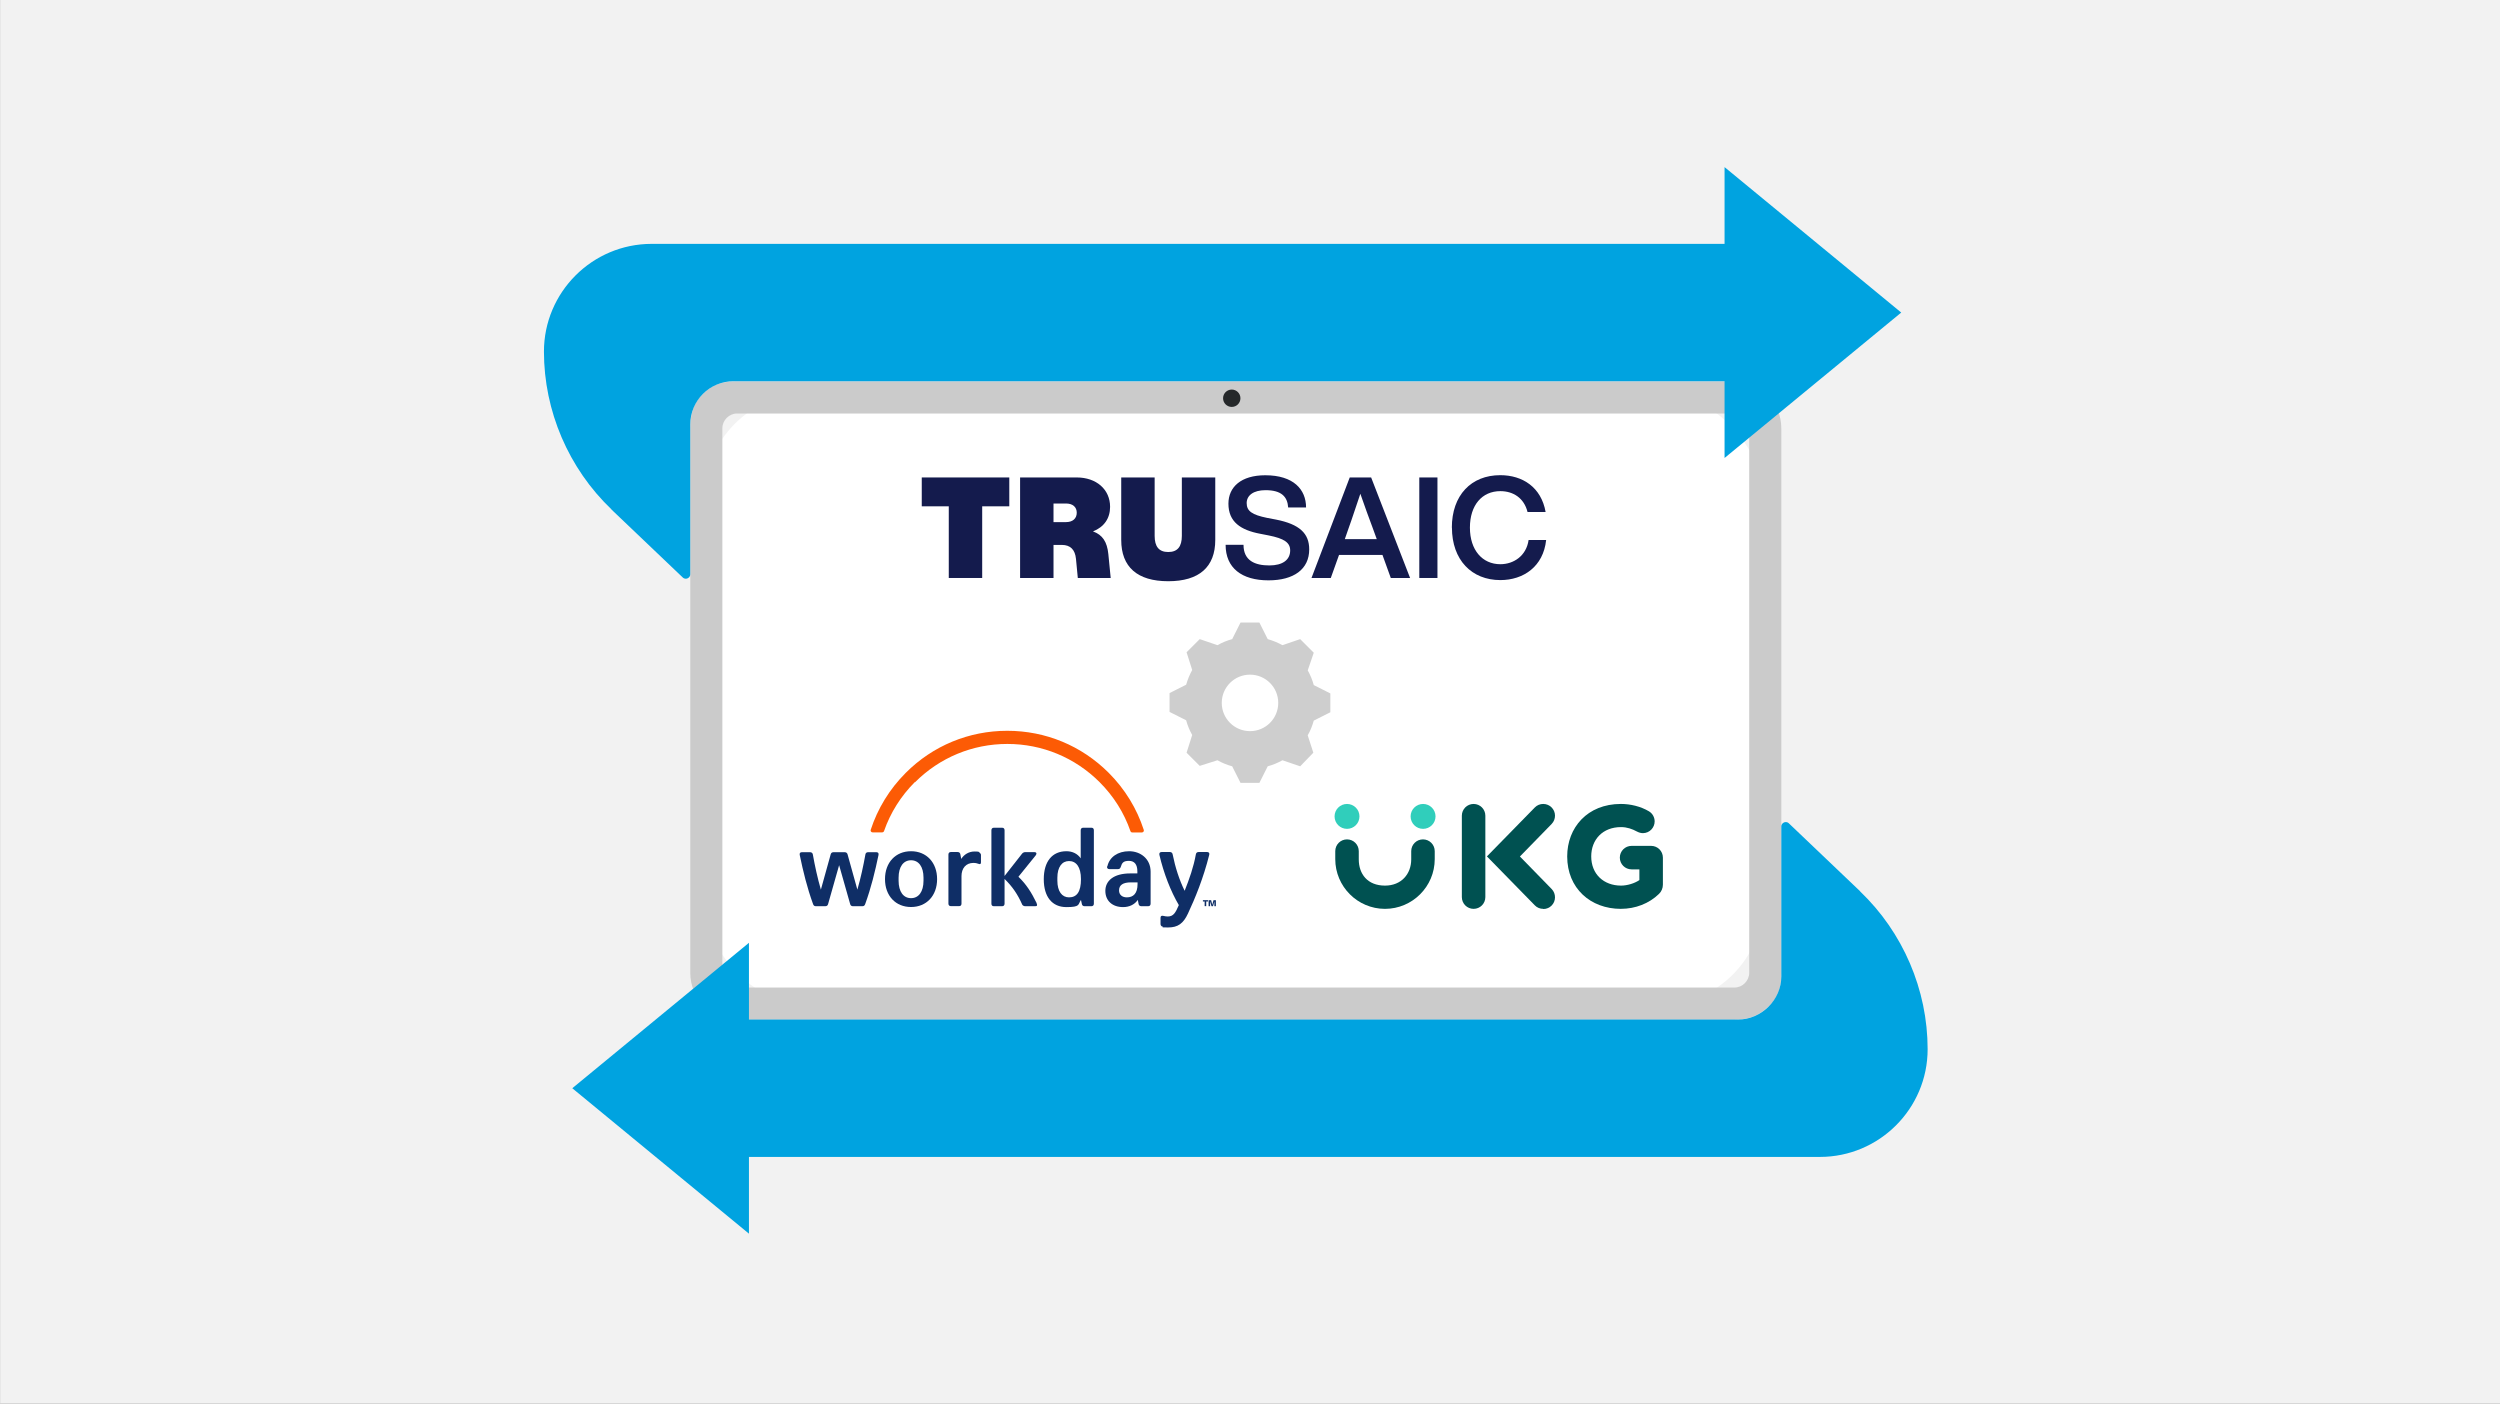 <?xml version="1.0" encoding="UTF-8"?>
<svg xmlns="http://www.w3.org/2000/svg" width="285" height="160" viewBox="0 0 285 160">
  <rect x="0" y="0" width="285" height="160" fill="#808080" stroke="none"/>
  <defs>
    <style>
      .cls-1 {
        fill: #25282a;
      }

      .cls-2 {
        fill: #141b4d;
      }

      .cls-3 {
        fill-rule: evenodd;
      }

      .cls-3, .cls-4 {
        fill: #0f2e66;
      }

      .cls-5 {
        fill: #fff;
      }

      .cls-6 {
        fill: #cecece;
      }

      .cls-7 {
        fill: #f2f2f2;
      }

      .cls-8 {
        fill: #cbcbcb;
      }

      .cls-9 {
        fill: #fc5b05;
      }

      .cls-10 {
        fill: #00a3e0;
      }

      .cls-11 {
        fill: #30cebb;
      }

      .cls-12 {
        fill: #005151;
      }
    </style>
  </defs>
  <g id="Layer_1" data-name="Layer 1">
    <rect class="cls-7" x=".01" y="0" width="285" height="160"/>
  </g>
  <g id="Layer_2" data-name="Layer 2">
    <rect class="cls-5" x="80.26" y="44.79" width="120.79" height="69.83" rx="12" ry="12"/>
    <path class="cls-8" d="M197.74,47.14c.9,0,1.67.77,1.67,1.67v62.1c0,.9-.77,1.67-1.67,1.67h-113.72c-.9,0-1.67-.77-1.67-1.67v-62.1c0-.9.77-1.67,1.67-1.67h113.72M197.74,43.48h-113.72c-1.41,0-2.52.16-3.78,1.32s-1.55,2.49-1.55,4.01v62.1c0,2.93,2.4,5.33,5.33,5.33h113.72c1.53,0,2.75-.38,3.99-1.61,1.08-1.08,1.34-2.32,1.34-3.72v-62.1c0-2.93-2.4-5.33-5.33-5.33h0Z"/>
    <circle class="cls-1" cx="140.42" cy="45.4" r=".99"/>
    <g id="Layer_1-2" data-name="Layer 1">
      <path class="cls-10" d="M212.06,101.61l-8.13-7.75c-.21-.2-.44-.15-.55-.1s-.31.17-.31.47v17.08c0,2.71-2.31,4.92-4.92,4.92h-112.77v-8.75s-20.14,16.58-20.14,16.58l20.14,16.58v-8.75h122.09c6.77,0,12.28-5.51,12.28-12.28,0-6.77-2.81-13.32-7.7-17.99h0Z"/>
    </g>
    <g id="Layer_1-3" data-name="Layer 1">
      <path class="cls-10" d="M69.7,58.08l8.13,7.75c.21.2.44.15.55.1s.31-.17.31-.47v-17.08c0-2.71,2.21-4.92,4.92-4.92h112.99v8.75l20.14-16.58-20.14-16.58v8.75h-122.31c-6.77,0-12.28,5.51-12.28,12.28s2.81,13.32,7.7,17.99h0Z"/>
    </g>
    <g>
      <path class="cls-12" d="M175.93,103.61c-.35,0-.7-.13-.96-.4l-5.46-5.58,5.46-5.58c.26-.27.61-.4.96-.4.76,0,1.34.62,1.34,1.33,0,.34-.12.68-.38.95l-3.62,3.71,3.62,3.71c.26.26.38.61.38.95,0,.71-.57,1.33-1.34,1.33Z"/>
      <path class="cls-12" d="M167.99,103.61c-.74,0-1.34-.6-1.34-1.34v-9.28c0-.74.6-1.34,1.34-1.34s1.34.6,1.34,1.34v9.28c0,.74-.6,1.34-1.34,1.34Z"/>
      <path class="cls-12" d="M184.78,103.61c-3.46,0-6.12-2.34-6.12-5.98,0-3.27,2.29-5.98,6.12-5.98,1.09,0,2.26.28,3.2.84.42.25.65.7.65,1.15,0,.7-.56,1.33-1.33,1.34-.24,0-.47-.07-.7-.19-.51-.28-1.12-.5-1.8-.5-2.11,0-3.4,1.44-3.4,3.34,0,2.03,1.43,3.33,3.4,3.33.71,0,1.55-.26,2.09-.63v-1.22h-.89c-.74,0-1.34-.6-1.34-1.34s.6-1.34,1.34-1.34h2.23c.74,0,1.34.6,1.34,1.34v3.08c0,.4-.16.79-.45,1.06-1.12,1.09-2.68,1.7-4.35,1.7Z"/>
      <circle class="cls-11" cx="153.56" cy="93.07" r="1.42"/>
      <circle class="cls-11" cx="162.23" cy="93.07" r="1.42"/>
      <path class="cls-12" d="M157.89,103.61c-3.13,0-5.67-2.55-5.67-5.67v-.91c0-.74.6-1.34,1.34-1.34s1.34.6,1.34,1.34v.94c0,1.65.98,2.99,2.99,2.99,1.88,0,2.99-1.34,2.99-2.99v-.94c0-.74.6-1.34,1.34-1.34s1.34.6,1.34,1.34v.91c0,3.13-2.55,5.67-5.67,5.67Z"/>
    </g>
    <g>
      <path class="cls-2" d="M139.73,62.11h2.03c0,1.81,1.31,2.35,2.95,2.35,1.5,0,2.37-.63,2.37-1.71,0-.9-.69-1.36-2.45-1.71l-.97-.19c-2.22-.42-3.62-1.35-3.62-3.43,0-1.9,1.44-3.24,4.2-3.24,3.22,0,4.65,1.62,4.65,3.67h-2.04c-.08-1.22-.76-1.97-2.58-1.97-1.38,0-2.15.6-2.15,1.47,0,.92.62,1.34,2.33,1.69l1,.19c2.7.53,3.8,1.58,3.8,3.4,0,2.27-1.77,3.53-4.64,3.53-3.06,0-4.89-1.42-4.89-4.04"/>
      <path class="cls-2" d="M156.95,61.46l-.45-1.24c-.4-1.05-.95-2.58-1.42-3.93-.47,1.35-.95,2.88-1.34,3.93l-.43,1.24h3.64ZM157.61,63.26h-4.96l-.94,2.63h-2.2l4.36-11.46h2.44l4.44,11.46h-2.2l-.95-2.63Z"/>
      <rect class="cls-2" x="161.8" y="54.43" width="2.07" height="11.46"/>
      <path class="cls-2" d="M165.51,60.16c0-3.7,2.2-5.99,5.52-5.99,2.54,0,4.67,1.37,5.17,4.2h-2.06c-.4-1.61-1.65-2.38-3.1-2.38-2.09,0-3.47,1.6-3.47,4.16s1.42,4.17,3.47,4.17c1.52,0,2.96-.95,3.22-2.76h2c-.32,3.03-2.59,4.57-5.22,4.57-3.27,0-5.52-2.29-5.52-5.99"/>
      <polygon class="cls-2" points="105.08 54.43 105.08 57.72 108.16 57.72 108.16 65.89 111.97 65.89 111.97 57.72 115.06 57.72 115.06 54.43 105.08 54.43"/>
      <path class="cls-2" d="M127.82,61.56v-7.13h3.81v6.66c0,1.21.48,1.84,1.55,1.84s1.55-.63,1.55-1.84v-6.66h3.81v7.13c0,3.07-1.83,4.7-5.36,4.7s-5.36-1.63-5.36-4.7"/>
      <path class="cls-2" d="M122.75,58.45c0-.64-.45-1.05-1.22-1.05h-1.43v2.12h1.43c.77,0,1.22-.42,1.22-1.07M126.64,65.89h-3.77s-.11-1.16-.21-2.19c-.1-1.03-.63-1.58-1.61-1.58h-.95v3.77h-3.81v-11.46h6.46c2.22,0,3.8,1.35,3.8,3.35,0,1.32-.69,2.3-1.95,2.8,1.09.39,1.61,1.19,1.75,2.58l.27,2.74Z"/>
    </g>
    <g>
      <g>
        <path class="cls-3" d="M124.41,94.36h-.92c-.18,0-.29.1-.29.29v3.2c-.36-.52-.93-.81-1.63-.81-1.62,0-2.58,1.17-2.58,3.19s.96,3.18,2.58,3.18,1.3-.3,1.66-.82l.1.46c.03.17.14.26.32.26h.76c.18,0,.29-.1.29-.29v-8.37c0-.19-.1-.29-.28-.29h0ZM121.87,102.3c-.8,0-1.33-.68-1.33-1.9v-.34c0-1.22.53-1.9,1.33-1.9s1.36.65,1.36,2.07-.46,2.07-1.36,2.07Z"/>
        <path class="cls-3" d="M126.24,98.77c.23-1.07,1.2-1.73,2.48-1.73s2.45.85,2.45,2.33v3.65c0,.18-.1.29-.29.29h-.76c-.17,0-.29-.09-.32-.26l-.09-.46c-.36.52-.95.82-1.68.82-1.22,0-2.02-.72-2.02-1.85s.92-1.99,2.85-1.99h.8v-.23c0-.79-.33-1.2-.96-1.2s-.79.22-.93.68c-.06.19-.16.26-.32.26h-.98c-.2,0-.3-.13-.26-.32h0ZM128.46,102.3c.73,0,1.22-.44,1.22-1.51v-.2h-.75c-.9,0-1.36.3-1.36.92,0,.49.36.79.89.79h0Z"/>
        <path class="cls-4" d="M93.02,103.31c-.17,0-.27-.07-.33-.24-.68-1.87-1.13-3.73-1.52-5.6-.04-.19.04-.32.24-.32h.93c.17,0,.29.09.32.24.24,1.33.53,2.69.92,4.03l1.12-4.03c.04-.16.16-.24.33-.24h1.26c.17,0,.29.09.33.24l1.12,4.03c.39-1.34.68-2.71.92-4.03.03-.16.14-.24.32-.24h.93c.2,0,.28.13.24.32-.39,1.87-.84,3.73-1.52,5.6-.06.17-.16.24-.33.24h-1.05c-.16,0-.29-.07-.33-.24l-1.26-4.44-1.26,4.44c-.04.17-.17.24-.33.24h-1.05,0Z"/>
        <path class="cls-3" d="M103.86,97.04c-1.75,0-2.97,1.27-2.97,3.18s1.22,3.18,2.97,3.18,2.97-1.28,2.97-3.18-1.22-3.18-2.97-3.18h0ZM105.28,100.4c0,1.27-.56,1.99-1.42,1.99s-1.42-.72-1.42-1.99v-.34c0-1.27.56-1.99,1.42-1.99s1.42.72,1.42,1.99v.34Z"/>
        <path class="cls-4" d="M134.38,103.17c-.92-1.57-1.71-3.59-2.21-5.72-.04-.2.06-.32.26-.32h.93c.17,0,.29.09.32.26.3,1.5.77,2.95,1.37,4.16.53-1.33,1.02-2.71,1.28-4.16.03-.17.14-.26.32-.26h.96c.2,0,.3.13.24.33-.66,2.64-1.6,4.93-2.42,6.68-.53,1.14-1.15,1.59-2.26,1.59s-.44-.04-.63-.09c-.17-.04-.24-.16-.24-.32v-.69c0-.2.12-.27.32-.22.17.04.34.07.5.07.66,0,.89-.43,1.28-1.33h0Z"/>
        <path class="cls-4" d="M109.58,97.92c.32-.51.87-.85,1.52-.85s.46.06.63.19c.06.04.1.1.1.19v.85c0,.2-.09.26-.3.17-.18-.07-.35-.1-.55-.1-.87,0-1.37.62-1.37,1.51v3.14c0,.18-.1.28-.28.28h-.92c-.18,0-.29-.1-.29-.29v-5.59c0-.18.1-.29.28-.29h.76c.19,0,.29.1.32.26l.1.52h0Z"/>
        <path class="cls-4" d="M118.18,102.96c-.63-1.3-1.23-2.19-2.08-3.01l1.98-2.45c.14-.2.07-.36-.16-.36h-1.03c-.14,0-.27.06-.36.16l-2.01,2.56v-5.21c0-.19-.1-.29-.29-.29h-.92c-.18,0-.29.1-.29.29v8.37c0,.19.1.29.29.29h.92c.18,0,.29-.1.29-.29v-2.82c.89.86,1.51,1.78,2.02,2.94.06.1.2.17.34.17h1.13c.23,0,.27-.11.16-.34h0Z"/>
        <path class="cls-4" d="M137.71,102.62v.15h-.2v.53h-.18v-.53h-.2v-.15h.59,0Z"/>
        <path class="cls-4" d="M138.33,102.62h.28v.69h-.17v-.56s-.02.08-.02.08l-.14.48h-.17l-.14-.48-.02-.08v.08s0,.48,0,.48h-.17v-.69h.29l.11.44.02.11.02-.11.12-.44h0Z"/>
      </g>
      <path class="cls-9" d="M104.32,89.17c2.81-2.81,6.55-4.36,10.52-4.36s7.7,1.55,10.51,4.35c1.61,1.61,2.8,3.51,3.52,5.59.03.09.11.15.21.15h1.1c.15,0,.26-.15.21-.29-.79-2.43-2.14-4.65-4-6.51-3.09-3.09-7.19-4.79-11.56-4.79s-8.49,1.7-11.58,4.8c-1.85,1.85-3.2,4.07-3.99,6.49-.05.14.06.29.21.29h1.1c.09,0,.18-.06.21-.15.72-2.07,1.91-3.98,3.51-5.58h0Z"/>
    </g>
    <path class="cls-6" d="M142.5,83.35c-1.78,0-3.22-1.44-3.22-3.22,0-1.78,1.44-3.22,3.22-3.22,1.78,0,3.22,1.44,3.22,3.22,0,1.78-1.44,3.22-3.21,3.22,0,0,0,0,0,0ZM149.08,76.43l.69-2.02-1.55-1.55-2.02.69c-.53-.29-1.09-.52-1.68-.69l-.95-1.89h-2.15l-.95,1.89c-.59.16-1.15.39-1.68.69l-2.02-.69-1.5,1.5.64,2.02c-.29.53-.52,1.09-.69,1.68l-1.89.95v2.15l1.89.95c.16.59.39,1.15.69,1.68l-.64,2.02,1.5,1.5,2.02-.64c.53.3,1.09.53,1.68.69l.95,1.89h2.15l.95-1.89c.59-.16,1.15-.39,1.68-.69l2.02.69,1.5-1.55-.64-1.98c.3-.53.53-1.09.69-1.68l1.89-.95v-2.15l-1.89-.95c-.16-.59-.39-1.15-.69-1.68Z"/>
  </g>
</svg>